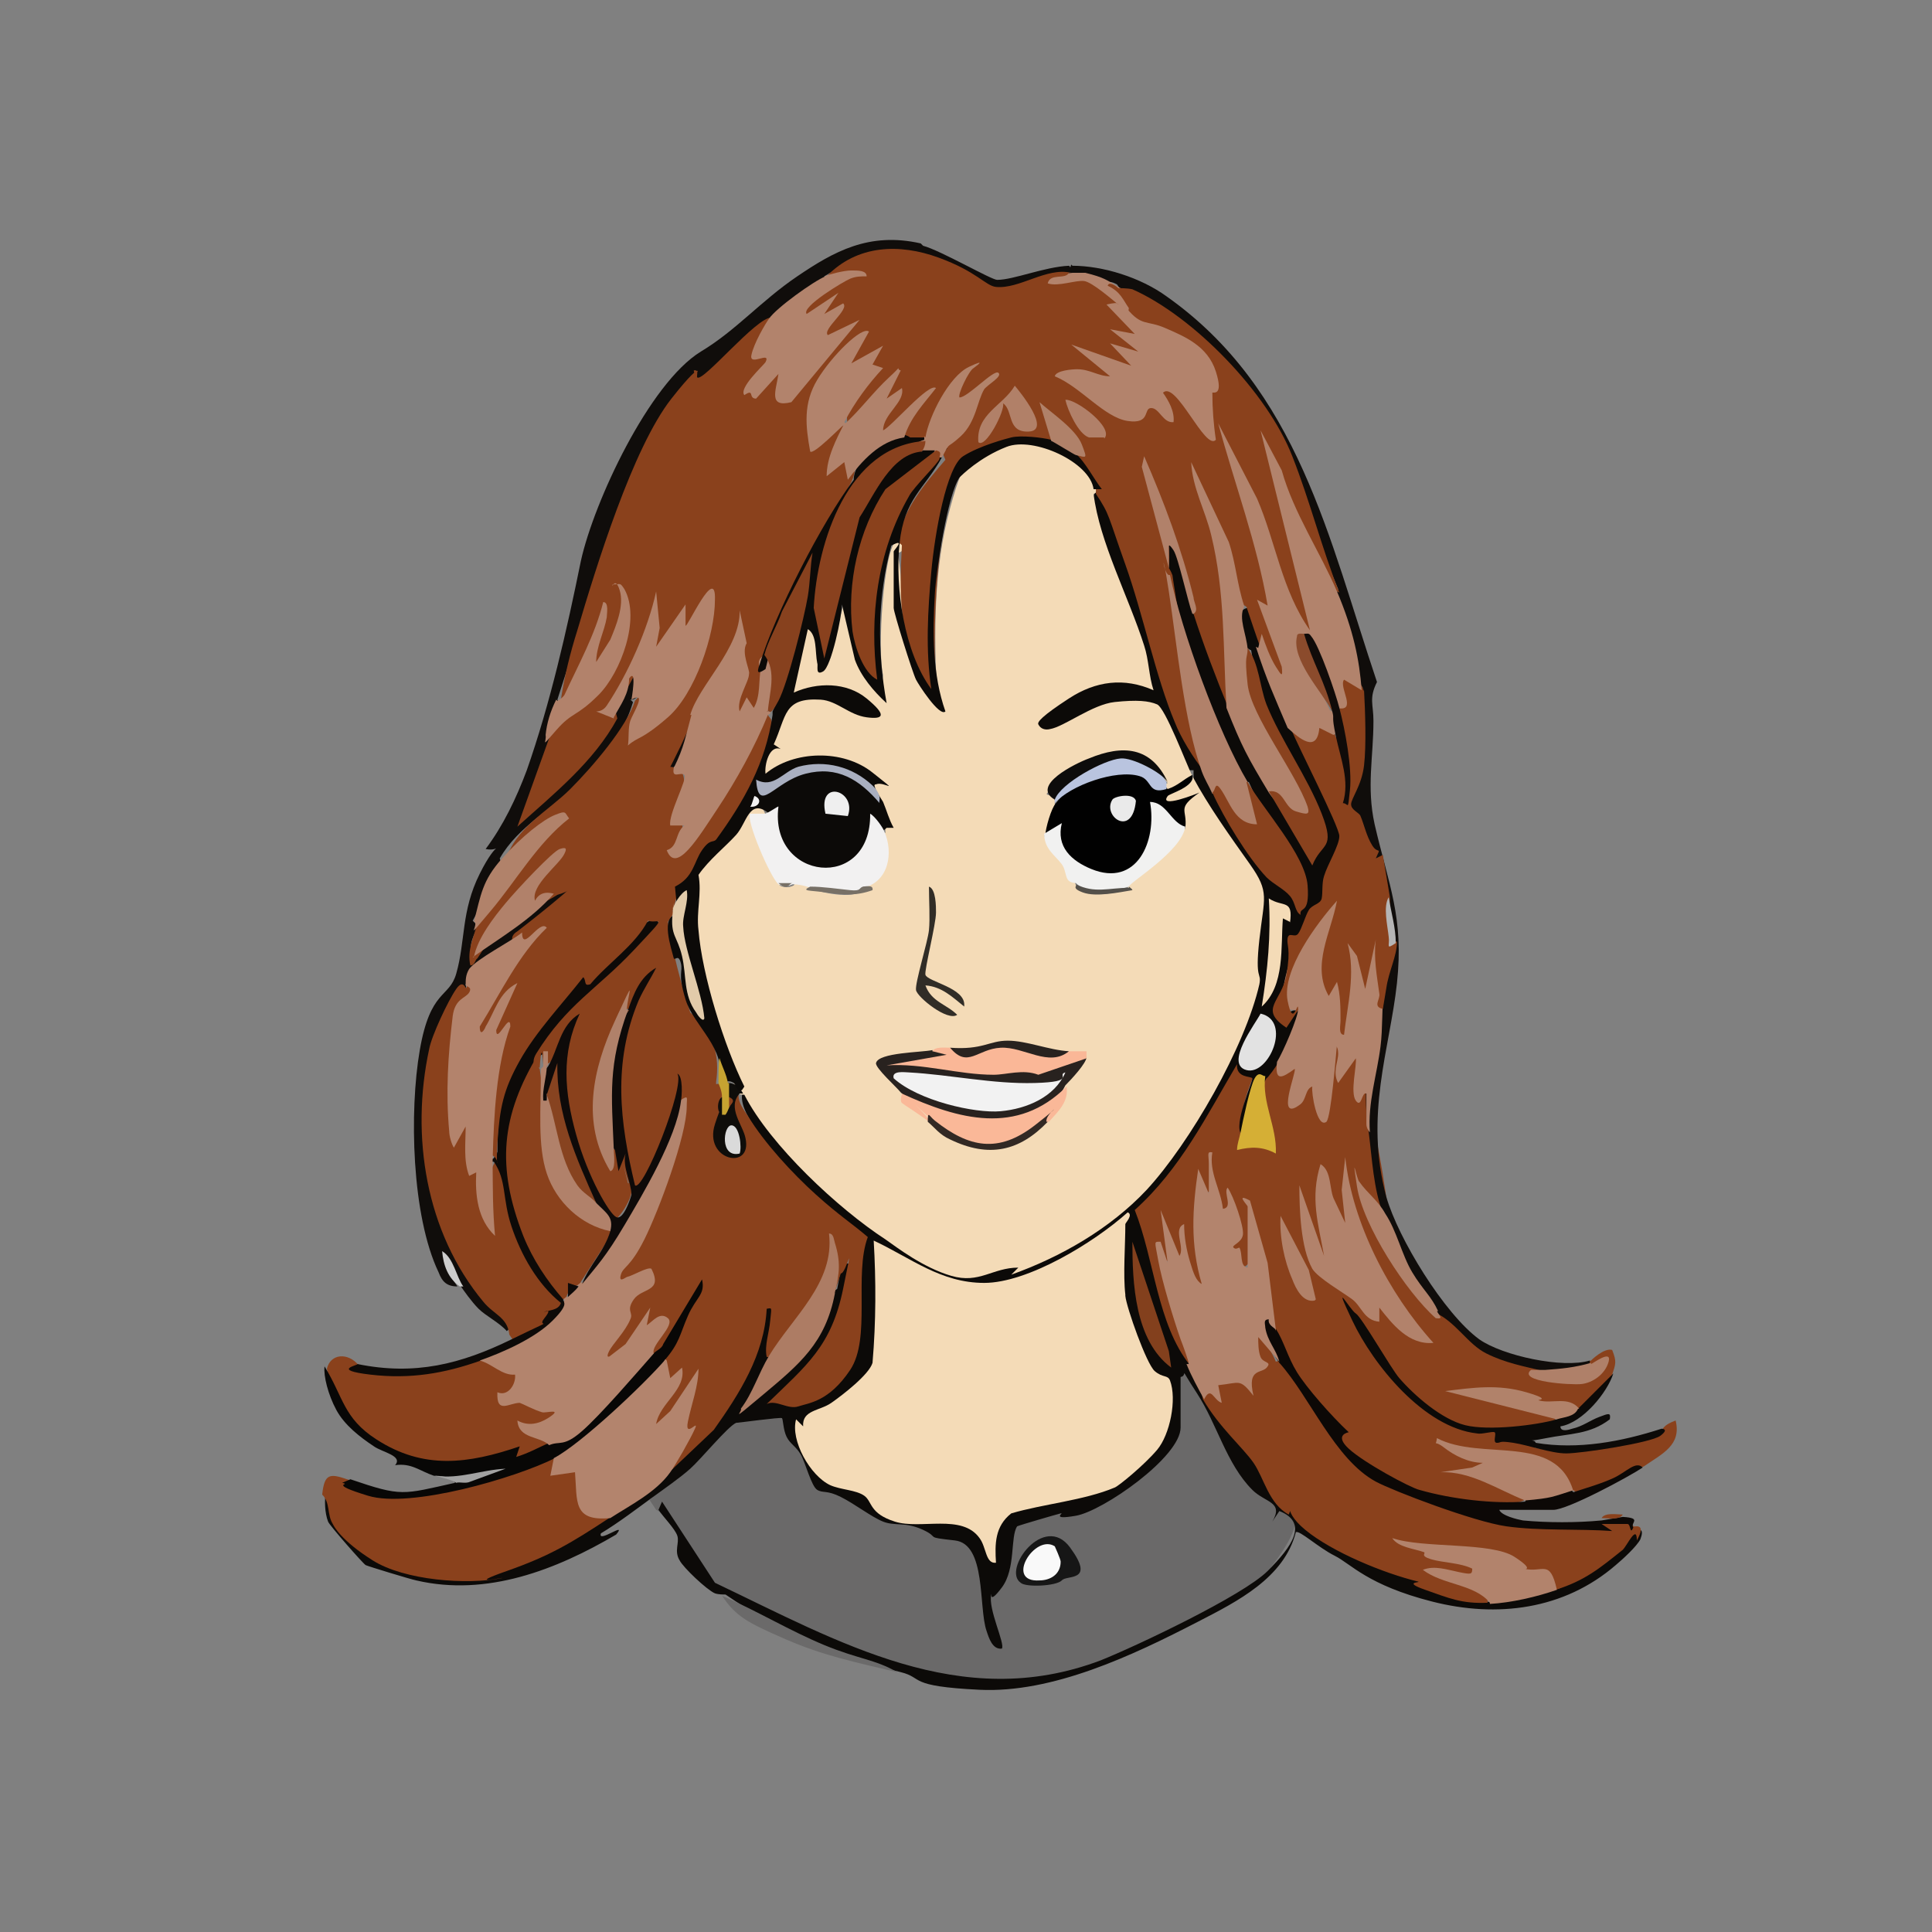 <?xml version="1.0" encoding="UTF-8"?> <svg xmlns="http://www.w3.org/2000/svg" id="_レイヤー_2" viewBox="0 0 164.3 164.3"><rect x="0" y="0" width="164.3" height="164.3" fill="#808080" stroke="none"/><g id="_レイヤー_2-2"><g id="ys-image"><rect width="164.3" height="164.3" fill="none"></rect><path d="M55.2,127.6c2.4-2.2,4.7-4.6,6.9-6.9.5-.3,3.9-.6,4.3-.4,1,2,2.1,4,3.1,6.1,1.9.6,3.7,1.5,5.4,2.7,1.6.2,3.2.6,4.6,1.3,3.1.1,3.9,2.2,4.1,4.9.9.2,1.4-1.5,1.5-2.2-.3-4.3,2.8-4.8,6.3-4.7,3.1-1.3,6.5-3.5,8-6.5l.7-.4c-1-.4-.9-3.9,0-4.3.2-.4.5-.7.8-.4l3.1,5.2c1.1,2.9,3.4,5.3,5.9,6.9.9.8-1.2,3.6-1.9,4.5-2.4,2.9-14,8.2-17.9,9-7.4,1.6-12.6,0-19.4-2.8s-7.4-3.2-10.4-4.8-2-2.6-2.4-3.3c-.2-1.2-1-2.6-2.1-3.1-.2-.3-.4-.6-.6-.9Z" fill="#6a6969"></path><path d="M113.6,88.8c1-.4,1,.7.9,1.5,1.8-1.7,1.6,1,1.5,2.3h.6c-.2,1.3-.2,2.5,0,3.7.2.1.3.2.4.4.4,1.8.8,4.3,1,6s0,.3-.2.5c-.5,0-1-.1-1.4-.7.9,2.4,2.3,4.6,3.7,6.7s2.3,3.3,2.1,2.3l.4-.3c2.6,2.5,4.8,4.5,8.7,4.9l.2.5c-.8.6,2.6.7,3,.6.7-.1,1.8-.8.8-1.2-.3,0-.3-.2,0-.3,0,0,1.1-1.1,1.8-.9.4,1,.3,1.2,0,2.1-.7,1.1-1.6,2.2-2.6,3.1h-.4c-2.5-.1-3.1,0-2.1.1l.3.7c.4,1.2-4.8,1.4-5.1,1.3-.7-.3,0-.7.6.2,1.3-.1,2.2.2,2.7.8,3.1.8,8.5,0,10.8-1.4.2-.5.7-.7,1.2-.9.5,2.1-1.1,2.8-2.7,3.9-1.8.8-3.6,1.6-5.5,2.4l-.4-.3-.7-.2c-1.5-2.2-4-3.1-7.5-2.8.9,0,.9,1,.1,1.5l3.6,1.6.2.7c-3.7,1.4-8.3-.1-11.9-2s-3.9-2.2-4.1-4.1c-2.1-2.5-4-5.1-5.3-8s0-.4.1-.6c-.2-.5-.4-.9-.7-1.1-.4-3.2-.9-6.3-1.5-9.5,0-.3-.1-.3-.1,0,.3.8,1,4.5.4,5s-.2.2-.4.2c-.7,1-1.6-1.9-1.6-2.3.8-.5.9-1.4.3-2.5-1.2.6-1.6-.6-1.5-1.6,0,0-1,.5-1,.5-.5.7.1,5.8.5,6.9-1,1.8-1.8-.1-2.1-1.4-.1-.1-.8-.4-.8-.4-.8,1-1,.3-1,.4.6,1,2.3,6.7,2.6,8.2l-.4.6c-.3,0-.7,0-.9-.2-1-.8-4.4-11.9-4.3-12.7,3.7-3.8,6.4-8.4,9-13,.6.4,1.2.8,1.9,1.1-.7,1.5-1.3,3.3-1.3,5-.2.8,2.2.9,2.3.8l-.9-4.4c0-.6.2-1,.6-1.2-.7-.5.2-1.6.9-1.2.3,0,.5.2.6.4,1.4-.4,1.8.5.9,2.7,1.4-2.5,2-1.4,2.3.8l.6-5.2.6-.3Z" fill="#8a411c"></path><path d="M102.3,65.6c.9,0,1.5,1.2.9,1.8h.5c.1,1.3,6.3,9,6.8,8.7,1.2-.6-2.3-6-3-6.7l-1.3-2.9c-.3,0-.6,0-.8-.2-1.7-1.2-5.8-14.5-5.7-17.4-.8.2-.8,0-.3-.6-.3-1.5-.2-3.4.9-1.1s1,3.6,1.2,5c1.7,2.3,2.7,5,3,8.1l.8.3c.8,2.1,1.9,4.1,3.1,6.1l-.2.8c1.4,1.4,2.6,2.9,3.5,4.8,1.4-.7.4-3.3-.2-4.5-2.7-3.9-4.4-8.1-5.1-12.5-1.1-.4-1.7-3.4-.3-3.6,1.4.7,1.3,2.2,1.2,3.6,1.2,1.6,2.3,4.1,3,6.1l-.3.8c2.1,2.7,3.6,5.7,4.7,9-.7,1.8-1.2,3.7-1.6,5.6l-1.2,1.1c-.4,1.1-1,2-1.8,2.5-.2.4-1.5,6.3-.9,6.2.4-.6.8-.8,1.2-.6l.5.4c0,.6-1.4,4.4-2.3,4.1,0,.1-.8,1.2-.9,1.2-.7,1.2-1.2,2.7-1.4,4.5l-.7.3c-.8-.8,1-4.6.9-4.8s-1.4,0-1.3-1.2c-2.6,4.4-4.8,8.9-8.7,12.4,1.7,4.3,1.9,9.7,4.7,13.2,1,.2,2,2,1.5,3,.2,0,.4,0,.5,0,1.6.9,4.8,5.8,5.6,7.7.5,1,.9,1.3,2.1,1.4.4,1,.6,1.4,1.5,2,2.5,1.8,5.6,2.9,8.5,3.7,1.7,1.1,3.7,1.9,6,2.4.5-.6,1.4-1,2.6-1,1.2-.5,2.2-.6,3.1-.2l.3-.7c2.2-.9,4.4-2.2,5.8-4.2.9-.3,1.1-.1.8.7-.3.6-1.5,1.7-2.1,2.2-4.4,3.8-10.1,4.5-15.6,3.1s-6.9-3.2-8.3-3.9-3-2.2-3.3-2c-1,3.9-5,5.9-8.3,7.6-5.6,2.9-12.4,6.1-18.6,5.8s-4.7-1-6.7-1.5c-5.4-1.3-10.4-3.5-14.9-6.6-.2,0-.6,0-.9-.1-.7-.3-2.7-2.2-3-2.8-.5-.8,0-1.5-.2-2.1s-1.2-1.6-1.6-2.2l.3-.7,4.5,6.9c10.5,5,20.9,11.1,32.8,6.6,3-1.2,12.1-5.5,14.2-7.6s3.5-4.1,1-5.1l-.6.9c1-1.7-.6-1.6-1.7-2.7-2.2-2.2-3-5.6-4.7-8.2s-.7-1.5-1.4-1.4v4.3c0,2.5-6.6,7.1-8.9,7.5s-.9-.3-1.3-.2-3.5,1-3.7,1.1c-.6.9-.1,3.6-1.3,5.2s-.8.3-.9.6c-.3,1.2,1.2,4.2.9,4.6-.8.1-1.1-.9-1.3-1.5-.7-2,0-7.4-2.7-7.7s-1.2-.2-2.7-.9-2.4-.3-3.4-.7-2.4-1.5-3.6-2.1-1.5-.3-2-.6-1-2.3-1.4-3-.9-.9-1.2-1.5-.3-1.5-.4-1.6c-.1-.1-3.7.4-3.9.4-.7.3-3,3.1-3.9,3.9s-2.2,1.7-3.3,2.5-2.8,2.1-4.3,3c-.3.9,2.3-1.1,1.3.1-5.1,3-11,5.3-17,3.9-.5-.1-4.1-1.2-4.3-1.3s-3.1-3.4-3.2-3.7c-.3-.8-.3-1.8-.2-2.6.2-.2.5-.2.7,0,.4,3,3.7,5.5,6.5,6.2,4.7,1.2,7.8.7,11.9-1.7,1.7-1.1,3.4-1.9,5.3-2.5v-.8c1.7-.8,3.1-1.9,4.3-3.1h.8s2.3-3.1,2.3-3.1c3-3,4.8-7.2,5.7-11.3,2.1-1.3.7,3.8.3,4.5.3.8,0,1.7-.6,2.6,2.5-2,4.9-4.2,5.6-7.5l.7-.5.4-2.2c1.1,0,1.1.5,1.1,1.4-.3,3.6-3,7.1-5.6,9.4,2.6.6,6.2-2.7,5.9-5.5,0-2.6,0-5.2.4-7.7-2.9-2.2-6.8-5.5-9.2-9.1-.6-.9-1.4-2.2-1-3.2,0-.2.2-.2.3,0l.8.2c2.9,4.8,7.2,8.4,11.6,11.6s6.2,3.8,10.4,2.1c.2,0,.4,0,.5.3,10.5-3.6,16.7-13.8,19.8-23.9,0-2.6.2-5.1.6-7.6-2-3-3.9-6-5.7-9.1v-.8s-.7,0-.7,0l-1.8-4c-1.1-3.5-6.3-.9-8.4.4-4.3,1.1-2.5-1.8,0-3.2s4.3-1.9,6.9-1.2c-1.1-4.4-2.6-8.7-4.3-13-.5-1.1-.5-2,0-2.7.9.2,1.6,1,1.9,2.3,2,7.3,4.5,14.4,7.3,21.2Z" fill="#0c0a08"></path><path d="M108.8,115.7c.4-.2.5,0,.7.2,1.5,2.1,3,4.1,4.5,6.2.8,2.5,4.6,4.1,7,5,4.7,1.7,9.9,2.9,14.9,2.5,1-.4,2.7-.7,3,.2,0,.1,1.2-.4.3,1.2,0-1.4-.8.4-1.2.8-2,1.6-3.2,2.6-5.7,3.4l-.7-.2c0-.9-.8-1.3-2.4-1.1-1-2.6-13.1-2.7-4-1.1.7.9,0,1.6-1.1,1.5,1.7.4,2.5,1.1,2.4,2-2.2.1-3.3-.4-5.3-1.1s-.3-.6-.6-.7c-2.9-.7-7.3-2.5-9.6-4.4s-.8-2.7-1.4-1.3c-1.7-.9-2.1-3.1-3-4.4s-2.9-3-4.3-5.4c-.2-.8-.2-1.1.7-1,.3-1,1.7-1,2.6-.8.3-.4.7-.8,1.1-1.1-1.5-3.5.6-3.2,1.8-.3Z" fill="#8a411c"></path><path d="M47.1,124c.4.6,1.1.8,2.1.8l.3.7c-.3,2.2.4,3.2,1.9,3l.4.6c-3.2,2.1-5,3.2-8.7,4.5s-.2.5-.4.6c-3,.6-8.3.2-11-1.5s-3.3-2.9-3.4-3.1c-.5-.8-.2-1.8-.9-2.5.2-1.9.7-1.8,2.4-1.2.3.3.2.4-.5.3,5.4,2.4,11.9,0,17.1-2.5l.6.4Z" fill="#8a411c"></path><path d="M78.5,20.9c1.5.4,5.8,2.9,6.3,2.9,1.4,0,4-1.1,6.1-1.2.2.1.2.5,0,.6l-1.4.2c-1.5,1-4.1,2.1-6,1.2-4.2-2.9-8.8-4-13.4-1.1v.7c-1.5.8-2.9,1.8-4.1,3h-.7c-1.6,1.6-3.2,3.2-4.9,4.8-3.2,1.5-4.7,4.5-6.1,7.7-2.5,6.5-4.8,13.2-6.9,19.8.6.9-.2,2.3-.9,3l.5.5-1.9,5.1c2.3-1.9,4.5-4.1,6.1-6.6l.9-.4-.3-.6c0-.2,1.6-3.3,1.8-3.4,1-.2,1.2,2.5,0,2.4.1.1.3.2.2.3-1.1,3.8-5,7.6-8.2,9.8-1.2,1-2.3,2-3.1,3.4l.2.7c-.9,1.6-1.7,3.1-2.5,4.6l.5.5c-.7,1.1-.8,1.9-.5,2.5,1.9-2.2,4.2-4,6.9-5.4l.2-.7c5-2.9,8-8.6,10.5-13.8l1-.7c.8.9-.2,4.4-1.5,4.5,0,.2,0,.5,0,.7,0,2.9-9.6,12.5-12.9,13.3v.8c0,0-3.6,2.3-3.6,2.3-.4.5-.8,1-1.2,1.4.1.4,0,.6-.7.7-4.6,8.2-3.1,20.7,4,27.1.6.6.9,1.1.2,1.7-.6-.7-1.8-1.3-2.4-1.9s-1.3-1.6-1.5-1.9c-1.2-1.5-1.3-1.5-.3,0-.9,0-1.3-.4-1.6-1.2-2.3-4.8-2.5-13.7-1.6-18.9s2.5-4.4,3.1-6.5c.8-2.8.4-5.3,2-8.5s1.9-1.8.5-2.1c1.5-2,2.6-4.3,3.5-6.7,2-5.7,3.4-11.9,4.6-17.8,1.1-5,5.8-15.1,10.2-17.8,3-1.8,5.1-4.3,8.2-6.4s6.1-3.8,10.5-2.8" fill="#100d0b"></path><path d="M30.4,116c2.7,1.5,7,.5,10-.4h.5c1.9,0,4.9,1.1,2.8,3.2.4,0,3.6.7,3.7.8.9,1.1-.6,1.8-1.7,2.1,1,.2,1.3.6,1.1,1.2-.3,1.2-2.4,2.1-3.3,1.2-6.6,2.5-14.3-.6-15.7-7.7.3-1.3,1.8-1.4,2.7-.3Z" fill="#8a411c"></path><path d="M39.7,83.8c1.6-.6.7,1.3-.4,1.9-.5,1.1-.9,10.1-.4,10.2.4-.5.9-.6,1.3-.1l.2,3.2c.7.5,1,1.4.9,2.5l.2,1.2c-.2-1.5,0-2.8.6-3.9h.5c.6,4.6,2.4,8.6,5.3,12,.1.4-3.4,3.8-4.3,3.2,0-.2-.3-.4-.3-.6-.2-1.4-1.3-1.6-2.2-2.7-4.9-5.9-6.2-14.1-4.6-21.5.2-1.1,1.6-4.1,2.3-5.1s.8.3.9-.2Z" fill="#8a411c"></path><path d="M91.2,22.6c2.6,0,5.8,1,8,2.6,11.2,7.9,13.8,20.6,17.9,32.8-.7,1.4-.3,1.9-.3,3.3,0,3.1-.6,5.6.1,8.8,1.2,5.2,2.5,7.9,1.9,13.5s-2.8,11.2-.9,18.2c1,3.5,4.9,9.9,7.9,12.1,2,1.4,7.1,2.5,9.4,1.8v.3c-.3,1.2-3.1,1.5-3.9.6-1.7-.4-3.3-.7-4.9-1.5s-2.6-2.7-4.4-3.5c-1.1-.8-2.5-2.6-3.1-3.9s-1.6-3.3-1.3-4.5c-.8-2.2-.9-4.5-1.2-6.9-.4-2.5-.3-4.8.3-7.4l.2-2.9c.5-.3.8-1,.7-2-.7-.9,0-3.4.9-3.9-.6-1-.6-2.6-.6-3.9-1.1-2.2-2.1-4.4-2.9-6.7-.7-.4-1.3-1.2-.4-1.5.8-2.9,1-5.9.7-9l.6-.5-.7-.9c-.3-2.3-.9-4.6-1.7-6.7l.3-.8-2.5-6c-2.5-8.5-7.9-16.1-16.1-19.6l-.2-.3c-.5-.3-.9-.3-1.1,0-1-.7-1.9-.9-3.1-.8l.3-.9Z" fill="#100d0b"></path><path d="M56.7,115.7l-.2,1.1c-1.1,1.2-8.2,8.1-9,7.5s-.2-.2-.3-.3c-3.4,1.7-12.3,4.3-15.9,3.2s-1.3-.9-2.2-1.1l.7-.3c4.4,1.5,4.4,1.3,8.9.3-.2-.4-.8-.6-1.8-.6-1.2-.4-1.9-1.1-3.3-.9.7-.8-1.1-1.1-1.8-1.6-1.2-.8-2.5-1.8-3.2-3.1s-1.1-2.9-1-3.7c1.6,2.6,1.6,4.4,4.4,6.2,4,2.6,7.8,2.1,12.2.6l-.3.9c1-.3,1.9-.8,2.8-1.2,0-.6.7-1.1,1.9-1.3,2.3-2,4.4-4.2,6.3-6.6h.7c1.1-2,2.2-4.1,3.4-6.1.5-.7,1-.4,1.4.4s-2.8,6.2-3.2,6.5h-.7Z" fill="#080706"></path><path d="M108.5,113c.7,1.1,1,2.4,1.8,3.7s2.9,3.7,4.4,5.1c0,0-1.3.2,0,1.4s5.2,3.3,6,3.5c2.8.8,6.3,1.2,9,1,.2-.6.9-.9,1.9-.8,1.1-.5,1.8-.5,2.2,0,1.2-.4,2.3-.7,3.4-1.2s1.9-1.5,2.5-.9c-1.2.8-6.4,3.6-7.6,3.6h-4.6c.2.5,1.5.8,2,.9,2.1.2,4.6.2,6.7,0l1.8-.3c1.7.1.6.5.9.9-.3.7-.2-.3-.5-.3-.7,0-1.5,0-2.2,0l.9.6c-2.8-.2-6.2,0-9-.4s-9.6-3-11.1-3.8c-3.5-1.9-5.6-7.2-8.2-10.1l-1.4-2.1c-1.3-1.4.4-3,1.1-.6Z" fill="#0c0806"></path><path d="M45.9,89.7l-.5,2.2c-3.2,5.9-1.4,12.7,2.5,17.8v.9c1,1-.8,2.5-1.7,3.2-1.4,1-3.6,2.3-5.3,1.9-3.1,1.1-6,1.6-9.4,1.2s-1-.8-1.1-.9c4.9,1,8.8,0,13.1-2.1s2-.8,2.8-1.8-.1-.5,0-.5c.2-.2,1.2-.1,1.4-.8-2-1.6-3.4-4.1-4.2-6.5s-.4-3.9-1.5-5.5c-.3,0-.3-.2,0-.3.2-.6.3-.7.3-.3,0-3,.2-5.8,1.9-8.4s4.1-6,5-6.6.6-.3,1.2-.1l3.1-3c.9-1.5,3-3.2,2.5-.4s-6.1,6.3-7.4,6.8l-1,1.2c-.4,1-1,1.7-1.7,2.1Z" fill="#0d0a08"></path><path d="M132.4,120.7c0-.8,1.1-1,1.8-.9l3-3c-.5,1.6-2.6,4.2-4.5,4.5,0,.5.7.3,1,.2.9-.2,1.5-.7,2.3-1s1-.4.9.2c-1.7,1.3-3.4,1.2-5.4,1.6s-1,0-.9.4c3.6.6,7.3-.1,10.7-1.2,0,0,.7,0-.1.6s-6.7,1.5-8,1.5-3.2-.7-4.5-.9-1,0-1.4,0,0-.8-.2-.9-1.1.2-1.5.1c-4.5-.5-8.8-5.8-10.6-9.6s-.2-.9.3-.6,3,4.7,3.7,5.5c1.3,1.5,3.6,3.5,5.6,4s6.1,0,7.8-.5Z" fill="#0c0a08"></path><path d="M76.3,142.2c-3.4-.8-6.3-1.4-9.5-2.8s-4.2-1.9-5.4-3.7c3,1.3,5.8,3,8.7,4.2s4.3,1.2,6.2,2.3Z" fill="#6b6a6a"></path><path d="M91.3,23.2c.5,0,.8,0,1,0,1.6.4,1.8.6,2.8,1.2,1,.5,1.3,1.1.9,1.8.4,1.2-1,.7-.9-.3-1-.1-2-.6-3-1.4,0,0-1.7.3-2,.3s-1.1,0-1.3-.5c-.3-.7,1.3-1,2.4-1.1Z" fill="#b3836c"></path><path d="M37,125.5c2.1.3,3.9-.5,6-.6l-3,1.1c-.4.2-.9,0-1.2.1-.5-.3-1.1-.4-1.8-.6Z" fill="#a2a2a2"></path><path d="M39.4,109.4h-.3c-1-.7-1.4-1.8-1.5-3,1,.6,1.2,2.2,1.8,3Z" fill="#ccc"></path><path d="M138,128.8c-.3.5-1.2.3-1.8.3.3-.5,1.3-.3,1.8-.3Z" fill="#8a411c"></path><path d="M90.3,134.4c-.5.5-3.1.6-3.5.2-1.6-1.1,2-6,4.2-3s-.3,2.3-.7,2.8Z" fill="#161616"></path><path d="M101.1,116c0-.2-.5-1.6-.7-2.1-.6-1.7-1.6-5-1.9-6.7s-.4-1.6.2-1.6l.6,1.8-.6-4.5,1.6,3.9c.5-.7-.6-2.3.4-2.7,0,1.1.2,2.2.5,3.2s.5,1.6,1,1.9c-1-3.4-.8-6.4-.3-9.8l.9,2.1c0-.8,0-1.7,0-2.5s-.2-1.1.3-1c-.3,1.7.7,3.1.9,4.8.9-.1,0-1.4.4-1.8.5.7,1.4,3.3,1.3,4s-1,.9-.8,1.1.4,0,.5,0c.3.5,0,1.6.7,1.7v-5.2c0-.1-1.1-1.2.2-.5l1.5,5.3.7,5.7c-.1-.2-.7-.4-.6-.9-.5,0-.3.4-.3.7.2,1.2.9,1.8,1.2,2.9l-1.8-2.1c0,.5,0,1.2.2,1.7s.9.4.6.8c-.4.7-1.8,0-1.2,2.5-1.2-1.5-1.1-1.1-3-.9l.3,1.5c-.7-.2-.9-1.5-1.5-.3-.5-.9-1.1-2-1.5-3Z" fill="#b3846d"></path><path d="M121.9,114.2c-2.1.2-3.5-1.6-4.6-3v1.2c-1.3-.1-1.5-1.3-2.3-1.9s-2.9-1.8-3.4-2.6c-1-1.8-1.1-5.1-1.1-7.1l2.1,6c-.5-2.8-1.2-4.9-.3-7.8,1,.6.7,2.2,1.2,3.1l.9,1.9-.3-2.8.3-2.8c.6,5.6,3.7,11.6,7.5,15.8Z" fill="#b2826b"></path><path d="M110.3,85.9c-.6,0-1.1-.1-1.4-.5.4-2.7.9-4.8,2.6-7.1,3.2-4.3,2.7-.4,1.6,2.4-.2.9-.3,1.8,0,2.7,1.8-.8,1.5,2.4.9,3.4-.4.6-.3,1.1.2,1.6l-.5.4c-.1,1-.5,6.2-.9,6.6-.8.6-1.3-2.5-1.2-3-.6.2-.5,1.1-1,1.5-2.2,1.7-.3-2.8-.5-3-1.1.8-1.7,1.1-1.5-.6.5-.8,1.8-3.8,1.8-4.5Z" fill="#b2836c"></path><path d="M113.9,86.7c.6-1.6.4-4.2,0-6.2.7-1.2,1.6-.2,2,.8,1.1-3.3,1.5-.7,1.6,1.4s-.4,3.8-.1,1.5h.3c-.2,1.3-.1,3.3-.3,4.8-.3,2.4-1.1,4.8-.9,7.3,0,0-.3-.3-.3-.7,0-.8,0-1.7,0-2.6-.4-.2-.4,1.3-.9.6s.1-3,0-3.6l-1.5,2.1c-.5-.9,0-1.8,0-2.5s-.3-.7-.3-.7c0-.8-.6-1.8.3-2.1Z" fill="#b2836c"></path><path d="M133.9,126.7c-1.9.6-1.9.7-4.2.9-2.3-.9-4.6-2.5-7.2-2.4l2.7-.4.9-.4c-1.2,0-2.4-.6-3.3-1.3s-.7,0-.6-.8c3.8,2,10.1-.5,11.6,4.5Z" fill="#b2836c"></path><path d="M122.2,111.5c.2.4.6.7-.1.6-2.5-2.2-6.2-7.9-6.7-11.2s0-.5.2-.4c.7,1,1.6,1.6,2.2,2.7,1,1.5,1.4,3.5,2.3,5s1.6,2,2.2,3.3Z" fill="#b0816a"></path><path d="M134.2,119.8c-.3.7-1.2.7-1.8.9l-9.5-2.4c2.4-.3,4.5-.6,6.9.1s.7.6,1.1.7c1.1.3,2.5-.4,3.4.7Z" fill="#b1826a"></path><path d="M107.6,91.5c-.3,2.3,1,4.3.9,6.6-1.1-.6-2.1-.6-3.3-.3,0-.5.2-1,.3-1.5.2-1,.8-3.9,1.2-4.6s.7-.1.9-.2Z" fill="#d5af35"></path><path d="M111.8,110.6c-1,.2-1.6-1-1.9-1.8-.7-1.6-1.1-3.6-1-5.4l2.4,4.6.6,2.5Z" fill="#b18169"></path><path d="M135.3,116c.1,0,1.8-1.3,1.5-.2s-1.4,1.8-2.3,1.9-5.5-.2-4.3-1.2c.4,0,.8,0,1.2,0,1.4-.1,2.5-.2,3.9-.6Z" fill="#af8069"></path><path d="M93,41.7c.3,0,.3.2,0,.3.5,4.1,3,8.8,4.3,12.9.4,1.2.4,2.6.8,3.8-2.5-1.1-4.9-.8-7.2.7s-2.7,2-2.6,2.2c.2.4.6.5,1,.4,1.2-.2,3.6-2.1,5.5-2.3s2.9-.1,3.6.2,2.5,5.1,3,6.1c-.4.6-1.5,1.5-2.1,1.2-.8-.2-.8-.4,0-.6-2.3-3.6-5.6-2.5-8.6-.4s-1.1.9-1,1.9v.3c.4.8.1,1.7-.9,2.7,1.2.9,2.2,2.6,2.7,4.2,1.1,1.1,3.3.7,4.5.3l-.2-.4c1.6-1.3,3-2.8,4.3-4.4l.7-.3c-.5-.4-.7-1-.7-1.6-.9,0-1.9-.6-1.1-1.3.9-.3,1.9-.7,2.4-1.6,1.4,2.6,3.2,5.1,4.9,7.5s1.2,2.8.8,6.4.2,2.7,0,3.8c-1.2,5.3-5.9,13.5-9.6,17.5-3.1,3.3-7.3,5.7-11.5,7.2l.6-.6c-2.2,0-3.3,1.4-5.7.7s-4.6-2.4-5.6-3.1c-4-2.6-9.8-8-12-12.3-.6,0-.7-.2-.3-.6h-.4c-2-3.8-3.3-8.6-3.9-12.9,0-.6,0-4.9.1-5.1.9-1.3,1.9-2.6,3.1-3.6.6-1.3,2.4-4,3.2-1.6-.6.8-.5,1.9.4,3.3.7,1,1,1.9.8,2.7.4.2.8.2,1.2,0,.5-.9,1.5-.7,1.5.3,1.2.4,3.8.9,4.5,0v-.7c1.6-.6,1.8-2.3,1.3-3.6l.5-.5c0-.7-.2-1.2-.7-1.7l.4-.7c-.3-.5-.5-1-.6-1.5-1.8-2.9-6.4-2.6-9-.7-.3,0-.6,0-.7-.1s1.7-6.4,2.8-6.6c-.2-.5.9-5.7,1.1-5.9.8-.8,1.3,2,1.3,2.6l.7-.2,1.1-4.5c.6.4.9,1.3,1,2.7-.2,1.1,2.2,5.5,2.4,3.2-.5-1.8,0-10.9,1.2-11.5s.7,1.2,0,1.1c.3,1.1.4,3.2.4,4.6s-.2.1-.4.2h.4c0,.9,2.2,7.9,3,7.3-.3-5.2-.3-10.8,1.1-15.9s1.7-4.1,5-5.3,7.2,1,7.5,3.9Z" fill="#f4dbb7"></path><path d="M90.9,23.2c-.3.6-1.6,0-1.8.9.9.3,2.4-.3,3.1-.2s2.4,1.6,2.9,2c0,.9.8,1.3.9.3-.5-.7-.7-1.4-1.8-1.9.1-.4.7,0,.9.2,0,0,.8,0,1.2.1,5.2,2.3,11.5,8.8,13.6,14.2,1.5,3.8,2.5,7.8,4,11.6l-.9-.5-3.7-7.5,2.7,10.8c-1,1.9-2.5-1.6-2.9-2.9-.8-2.9-1.9-5.7-3-8.4l1.4,4.7c.8,1.9,1,3.7.6,5.4l1.7,4.7c-.9,2.4-1.9-.3-2.3-1.6h-.3c-.4-1.1-.8-2.3-1.2-3.5l-.8-.5c-.3-1.9-.7-3.6-1.4-5.3.8,4.4,1.2,8.8,1.2,13.3l-.5,1.2c-1.1-2.7-2.1-5.3-3-8.1.4-1.1-2.4-7.9-2.4-7.5.3,1.2.4,2.4.3,3.6,0,0,.2.3.3.6.8,5.3,1.8,10.5,3,15.8l-.3.9c-.9-1.1-2-2.9-2.5-4.2-1.6-3.8-2.7-9.2-4.2-13.4s-1.3-4.2-2.5-6c0,0,0-.2,0-.3,0-1-.6-1.8-1.6-2.6v-.4c1,0-1.6-2.8-1.8-2.7.3.7.3,1.2-.2,1.5l-.2.4c-2.3-.8-5.1.1-6.9,1.5-3.1,2.3-3.3,16.2-2.8,19.5,0,.7-1.1-1-1.3-1.3-2-3.2-1.9-7.6-1.7-11.2,0-.1-.2-.2-.4-.3.5-2.8,2.3-4.9,4.1-7l-.3-.7c1.4-1.2,2.4-2.6,2.9-4.2-.9.6-1.7.4-1.7-.8-.8,1.1-1.4,2.4-1.7,3.7l-.6.2c-.5.2-1.4.4-1.8,0-.5-.4-.5-.7-.2-1.2-1.8,2-2.8.3-1.2-1.5-.3-.3-.4-.7-.5-1l-2.3,2.5h-.9c-.2-.8,0-1.7.9-2.5,1.2-1.1,2-3.3.2-2.1-.6-.2-1.1-.7-.7-1.2-2.1,1.9-3.8,4.4-2.8,7.3.9-1.1,1.7-1.5,2.4-1.4l.3.7-1,2.4c1.5-.4,1.5.6,1,1.7-2.7,4.7-5.1,9.6-7.4,14.7-.3.6-.3,1.1,0,1.4.8,0,.2,3.3,0,3.4-2.6,1-3.1,0-1.5-3.1-.4-.9-.5-1.8-.2-2.6-1.2,2-2.4,4-3.5,6h-.7c-1.6,3.6-3.3,7.1-5.7,10.1s-3.7,4.5-6,5.2c-1.9,1.2-2.6,1-2-.7-1.8,1.9-3.4,3.9-4.8,6.1-.2.1-.2.6-.6.6-.3-1.3.3-2.4.6-3.6,2-2.8,4-5.4,6.3-8l-3.2,2.7h-.7c.8-2.8,3.6-4.2,5.5-6.1s4.8-5.3,5.5-7.5c1.4-1.7,1.4.9.5,1.9-.5,1.3,1.7-.3,2.2-.8,1.8-1.7,2.7-3.8,3.3-6.1s1.1-4.8-.8-1.1c-.3.4-.7.3-1.1-.1-1.1,2-2.9,3-2.3,0-1,2.4-2.1,4.7-3.5,6.9l.2.8c-2,3.7-5.4,6.4-8.5,9.2l2.8-7.8c.9-1.4,2-2.5,3.5-3.3,2-1.3,4.9-9.6,1.4-3-.5.5-.9.4-1.3-.2l-1.8,3.5c-.2.3-.5.2-.9,0,.3-2,.8-4,1.4-5.9,1.6-5.4,4.7-15.5,8-19.7s2-1.3,1.9-2.4c.5-.1.2.5.3.6.5.4,5-5.1,6.3-5.1.3.7,0,1.6-.7,2.7,2.5.2-.9,3.9-1.3,3.5s.6-.4.9-.2c1.5-2,2.9-2.2,2.2.7.4.3,4-4.2,4.4-4.8-1.2,0-1.3-1-.5-1.7-.4-.6-.8-.6-1.3,0-2.6-.1.4-2.8,1.6-3.2l-.6-.5c2.6-2.7,6.2-2.8,9.5-1.6s4,2.4,4.9,2.5c2,.2,4.3-1.7,6.4-1.2Z" fill="#8a411c"></path><path d="M65.3,60.8c.1.2.3.3.3.5.6,1.4-3.5,10.3-5.7,11.3-.6,1.2-1.4,2.3-2.2,3.1l-.5,1.8c.3,0,.3.2,0,.3l-.4.6c.4,2.6,1.1,5.2,1.9,7.7,2.1,1.8,2.5,3.8,2.2,5.9v.2c.7-.2.9.8.4,1.2-.2.5-.3,1,0,1.5,0-.3.2-.3.3,0v.7c-1.5,3,2.9,3.6.3-.7,0-.3.4-2.3.9-1.8,0,.7.4,1.2.8,1.8,1.4,2.3,3.8,4.9,5.8,6.7s3,2.4,4.4,3.6c-1.2,3.2.3,8.6-1.5,11.3s-3.5,2.8-4.4,3.1-1.9-.6-2.7-.2c3.4-3.3,5.5-4.9,6.5-9.8s.3-1.3-.2-1.3l-.6,1.8c-.5-.3-.6-.9-.4-1.7-1.2,2.5-2.7,4.8-4.5,7h-.8c-.2-1,.2-2,.3-3.1s.2-1.1-.3-1c-.2,3.9-2.3,7.2-4.5,10.3l-3.9,3.7c-.2-.1-.3-.3-.3-.6l1.6-3c-.4-.7-.4-1.5,0-2.4-2.7,4-4.1,1.6-1-1.7-1.3-.2-1-1-.6-1.9,1.3-1.5,1.3-2.2,2-3.8s1.5-1.8,1.2-3.1l-3.3,5.5c-.1.4-.7.6-.8.8-.7-.2-.8-.9-.1-2h-.7c-2.4,4.2-5.4,3.3-1.9-1.1,0-1.7.6-2.3,2.1-3v-.4c-4.8,1.8-2.5-1.3-.9-3.5,1.2-2.2,3.8-8.8,3.8-11.1s-.1-.2-.3-.4c-.4-.6,0-3.2,0-1.4s-2.5,9.1-3.6,9-.2-.1-.4-.2c-1.7-5-2-10.4,0-15.6,0,.3-.1.5-.5.4-.3-.6-1.1,1.9-1.2,2.5-1,3.3-1.7,6.1-.5,9.5s.3,0,.5-.1c.8,0,1.2.5,1.1,1.3l.4,1.6c1.1.4-.9,3.5-1.5,3.3s-3.2-6.2-3.5-7.3c-.6-2.3-1-4.5-1.2-6.8-.2.4-.6.8-1,.7-.1-1.4-.2-1.3-.3.3h-.3c-.3-.3-.3-.7,0-1.2,2.6-4.2,5.2-5.5,8.3-8.8s2.1-2.2,1.2-2.5c-1.1,2.1-3.4,3.6-4.9,5.4-.6.2-.3-.3-.6-.6-1.8,2.3-4,4.6-5.4,7.1s-1.7,4-1.9,7,.4,1.2-.6,1l-.6-.8c0-3,.3-6,1-9l-.7-.9c-.6.8-1.7.4-1.5-.6,1.2-2.2,2.5-4.4,3.9-6.5-.4-.5-.3-.9.2-1.2,5.3-4.1,9.7-7.9,12.8-14,1.7,0,1.8,1.4.4,4.2.9.2,1.1.9.5,2.2,2.6-3,4.5-6.6,6.3-10.2l.9-.7Z" fill="#8a411c"></path><path d="M95.7,110.2c.1,1,1.8,5.8,2.5,6.4s1.1.3,1.3.8c.6,1.6,0,4.6-1.1,5.9s-3.3,3.1-3.6,3.2c-2.6,1.1-6.1,1.4-8.8,2.2-1.4,1.1-1.4,2.6-1.3,4.2-.9.1-.8-1.3-1.4-2.1-1.5-2.1-5-.7-7.2-1.4s-1.9-1.7-2.6-2.2-2-.5-2.9-.9c-1.7-.8-3.4-3.8-2.9-5.6l.6.6c-.1-1.4,1.4-1.3,2.4-2s3.2-2.4,3.5-3.4c.3-3.5.3-7,.1-10.4,3.2,1.5,5.7,3.6,9.4,3.6s9.3-3.4,12.2-6c.5.2-.2.9-.2,1,0,1.8-.2,4.3,0,6Z" fill="#f4dbb7"></path><path d="M116,58.7c.1,1.8.2,4.7,0,6.4s-1.1,2.8-1.1,3.3.7.7.8,1c.3.7.5,1.7,1,2.5s.8,0,.3,1.1l.6-.3c.2,1.2.4,2.4.6,3.6v.9s.2,2.7.2,2.7l.4.2c0,1.2-.7,2.5-.9,3.9l-.3,1.8c-.9-.2-.2-.8-.3-1.3-.2-1.5-.5-3-.3-4.6l-.9,4.2-.7-2.8-.8-1.1c.7,2.6,0,5.2-.3,7.8-.5,0-.3-.8-.3-1.2,0-1.1,0-2.2-.3-3.3l-.7,1.2c-1.5-2.6.2-5.4.7-8.1-1.7,1.9-4.7,5.9-4.2,8.5s.9-.4.9.8l-1,1.5c-2.4-1.6-.4-2.2,0-4.5s0-2.5.1-3.1.6,0,.9-.4.6-1.5.9-2,1-.5,1.1-1,0-1.3.2-1.9c.3-1,1.3-2.6,1.3-3.4s-3.6-7.8-4.1-9.1c.6-.2,1.2,0,1.9.7.4-1.5,1.5-1.5,1.9,0h.4c-.3-.9-.4-1.7-.1-2.4l.4-.6c-1.1-2.3.9-3.2,1.7-.9Z" fill="#8a411c"></path><path d="M107,55.1l.3-1.2c.3.9.7,2,1.2,2.8s.6.9.5,0l-2.1-5.7.9.5c-.9-5.3-2.8-10.3-4.2-15.5l3.3,6.4c1.6,3.7,2.1,7.8,4.5,11.2l-4.2-17,1.8,3.4c1,3.6,3.3,7,4.7,10.3s1.9,5.8,2.1,8.4l-1.5-.9c-.5.6,1.2,2.8-.6,2.4h-.3c-.6-2.3-1.5-4.4-2.6-6.3-.3.4-.3.9,0,1.7l2.3,4.8c.6.2.9,1.8.3,2.1l-1.2-.6c-.2,2.2-1.7.9-2.7,0-1.1-2.6-1.8-4.1-2.7-6.9Z" fill="#b2836c"></path><path d="M56.7,115.7l.3,1.5,1-.9c.4,1.9-1.9,3-2.2,4.8l1.2-1.1,2.4-3.6c0,1.5-.6,3-.9,4.5s1-.3.6.6-1.6,3-2.1,3.7c-1.2,1.7-3.4,2.8-5.1,3.9-3.2.3-2.8-1.4-3-3.9l-2.1.3.3-1.5c2.3-1.2,7.7-6.3,9.5-8.4Z" fill="#b3846d"></path><path d="M105.8,51.6c-.5,1,.2,2.3.3,3.6.6,4.2,2.2,8.1,4.7,11.7,2.2,4.7-1.2,3-2.9.5-1.8-3-2.3-3.9-3.6-7.2-.3-5-.1-9.8-1.3-14.7-.5-2.1-1.6-4-1.7-6.2l3.2,6.8c.6,1.8.7,3.6,1.3,5.4Z" fill="#b2836c"></path><path d="M106.1,66.5c3,4.9-.4,5.7-2.5,1h-.5c-.3-.7-.6-1.1-.9-1.9-1.5-4.2-2.1-10.7-2.8-15.3s-.5-1.2.1-1.4c1,4.8,4.1,13.4,6.6,17.6Z" fill="#b1816a"></path><path d="M126.7,136.3c-1.3-1.6-4-1.5-5.7-2.8,1-.4,2.1,0,3.1.2s1.1.2,1.1-.3c-1-.5-2.5-.5-3.5-.8s-.4-.5-.6-.6c-.8-.3-2.2-.4-2.7-1.2,2.6.9,8.4.3,10.4,1.6s.5,1,.8,1c1.6.4,2.2-.9,2.8,1.8-1.7.6-3.9,1.1-5.7,1.2Z" fill="#b2836c"></path><path d="M106.1,66.5c1.3,2.3,4.9,6.2,5.1,8.8s-.7,1.7-.6,2.5c-.5-.3-.4-1-.9-1.6s-1.4-1-2-1.6c-1.6-1.7-3.6-5-4.6-7.2.3-.2.2-1,.7-.3.8,1.1,1.2,3,3.1,3l-.9-3.6Z" fill="#89411d"></path><path d="M71,110c-.8,4.2-3,6-6.1,8.6s-1.7,1.4-1.9,1.2c1-1.3,1.5-3,2.4-4.5,2-3.3,5.6-6.2,5.1-10.4.4,0,.4.5.5.8.5,1.6.4,2.6,0,4.2Z" fill="#ad7c64"></path><path d="M106.1,55.1c1,1.4,1,3.2,1.6,4.8,1.2,3,3.5,6.2,4.7,9.3s0,2.4-.8,4.4l-3.7-6.3c1.3-.2,1.3,1.4,2.3,1.7s1.2.3,1-.4c-1-2.9-4.8-7.7-5.1-10.4s0-2.1,0-3.1Z" fill="#89421e"></path><path d="M99.6,116.3c-3.1-2.3-3.3-7.2-3.3-10.7l3.1,9.3.2,1.4Z" fill="#83401d"></path><path d="M101.4,52.2c-.4-1.1-1.2-4.8-1.6-5.4s-.4-.4-.4-.3c0,.6,0,1.2,0,1.8l-2.3-8.6.2-.9c1.7,3.9,3.2,7.9,4.2,12,0,.4.5,1.1,0,1.4Z" fill="#b1816a"></path><path d="M109.7,78.4l-.6-.3c-.2,2.4.2,5.7-1.8,7.5.5-3.1.8-6.1.6-9.2,1.2.8,2.1,0,1.8,2.1Z" fill="#f4dbb7"></path><path d="M107.2,86.2c2.7.6.7,5.3-1.2,4.8s.8-4,1.2-4.8Z" fill="#e2e2e2"></path><path d="M62,92.1c.3,0,.6.2.9.3,0,.2.2.4.3.6h-.3c-1.1,1.2.3,2.7.5,3.8.6,2.8-3.6,1.9-2.6-1.2s.7-.5.8-.8c-.2-.3-.1-.6.3-.6.2-.3.2-.6,0-.9-.5-.3-.6-1,0-1.2Z" fill="#0f0d0a"></path><path d="M44.4,79.3c0,1.8,1.5-1.2,2.1-.4-2.4,2.3-3.9,5.5-5.7,8.4,0,.9.4.3.5,0,.8-1.3,1.1-2.9,2.7-3.7l-1.8,4c0,1.3,1.2-1.7,1.2-.3-1.2,3.3-1.4,7.6-1.5,11.2s0,.2,0,.3c0,2.1,0,4.2.2,6.3-1.5-1.4-1.7-3.5-1.6-5.4l-.6.3c-.5-1.3-.3-2.8-.3-4.2l-1,1.8c-.2-.3-.4-1-.4-1.4-.3-3.3-.1-6.5.3-9.8.2-1.5,1.1-1.5,1.4-2s-.3-.5-.3-.6c0-.5,0-.9.3-1.4.7-.9,3.5-2.3,4.5-3.1Z" fill="#b3836c"></path><path d="M58.7,60.8c.7-2.5,4.3-5.7,4.2-8.9l.6,2.8c-.5.8.3,2.3.2,2.6,0,.7-1.1,2.2-.8,3.2l.6-1.2.6.9c.6-1,.4-2.4.6-3.3-.3-.5-.2-.9.3-1.2,1.9,0,1.3,3.7.3,4.8.3,0,.3.2,0,.3-1.1,2.7-2.7,5.6-4.3,8s-3.5,5.6-4.3,3.5c1-.3.7-1.5,1.5-2.1h-1.2c-.2-.9,1.5-4,1.2-4.3s-1.1.4-.9-.6c.9-1.8,1-2.7,1.5-4.5Z" fill="#b3846d"></path><path d="M52.2,61.1l-1.5-.6c.4,0,.7-.2.9-.5,1.8-2.7,3.5-6.5,4.2-9.7l.3,3.1-.3,1.6,2.5-3.6v1.8c.1.3,2.6-5.3,2.5-2.2,0,3-1.7,8-4,10s-2.5,1.6-3.4,2.4c.1-.6,0-1.5.2-2.1s1.5-2.6.1-1.8c0,0,.5-2.8-.2-1.8,0,1.3-.7,2.2-1.3,3.3Z" fill="#b3836c"></path><path d="M70.1,23.5c.5-.2,1.7-.5,2.3-.5s1.3,0,1.3.5c-.5,0-.9,0-1.4.2s-4.2,2.4-3.7,3l2.7-1.8-1.2,1.8,1.6-.9c.6.5-1.8,2.2-1.3,2.7l2.7-1.3-5.8,7c-2,.5-1.3-1-1.1-2.4l-1.9,2.1c-.7,0-.1-.9-1-.3-.5-.6,1.6-2.5,1.8-2.8.5-1-1.4.4-1.2-.6s1.2-2.7,1.5-3.1c.6-.9,3.8-3.2,4.8-3.6Z" fill="#b2836c"></path><path d="M47.4,59.6c0,0,.4-.2.6-.5,1.2-2.6,2.6-5.1,3.3-7.9.5,0,.3,1,.3,1.3-.2,1.2-.9,2.5-.9,3.8l1.2-1.9c.5-1.2,1.2-2.9.8-4.2s-.7,0-.6-.5c.7,0,.6-.2,1,.4,1.4,2.5-.3,7.1-2.2,9s-2.2,1.4-3.6,3-.8,1-.9.4c.1-1,.4-2,.9-3Z" fill="#b2826b"></path><path d="M40.3,81.4c.3-1.6,1.7-3.4,2.7-4.6s4-4.4,4.6-4.6.6,0,.4.4c-.4.9-2.9,2.7-2.5,4,.5-1,1.5-.6,1.6-.6-1.9,2.2-4.5,3.7-6.9,5.4Z" fill="#b1816a"></path><path d="M40.3,78.4c.6-2.3.7-3.5,2.4-5.4s3.5-3.3,4.5-3.7.8-.2,1.2.3c-2.7,2.1-4.5,5.3-6.7,7.9s-1.1,1.4-1.3.9Z" fill="#b1826a"></path><path d="M57.8,93.6c.8-.5.6-.3.6.5,0,2.5-2.4,8.9-3.6,11.3s-1.8,2.3-2,3,.3.3.5.2c.5-.1,1.8-.9,2.1-.7,1,2-.8,1.6-1.5,2.6s0,1.1-.3,1.7c-.4,1-1.5,2.1-1.8,2.7s0,.5.1.4l1.3-1,2.1-3.1-.3,1.5c.5-.3,1.1-1.2,1.8-.6s-1.5,2.3-1.2,3c-1.5,1.7-4.5,5.2-6.1,6.6s-1.9.8-2.8,1.2c-.8-.8-2.6-.5-2.7-2.1.9.5,1.8.3,2.6-.2,1.4-.9-.2-.4-.5-.5-.7-.2-1.6-.7-1.9-.8-.9,0-2,1-1.9-.9.9.4,1.6-.7,1.5-1.5-1.1.1-1.9-.9-3-1.2,2-.7,4.7-1.9,6.2-3.4s.8-1.5,1-1.7c-.1-.3,0-.3.3-.3,0-.7.4-1,.9-.9-.4-.4-.2-.6.3-.3,1.9-2.6,3.4-5.3,4.7-8.2.2,0,.3,0,.4-.1,1.3-2.4,2.3-4.8,3.2-7.2Z" fill="#b3846d"></path><path d="M118.7,80.2c-.9.6-.5.2-.6-.5-.1-1-.5-2.6,0-3.4.2,1.3.6,2.6.6,3.9Z" fill="#b5b5b5"></path><path d="M45.9,90.9c.3,2,.4,4.1.5,6.3.4,3,2.1,5.8,5.1,6.7l.3.7c.4.2.3.4,0,.7l-2.4,3.7c0,.1-.2.2-.3.3-.5.2-.7.4-.9.9,0,.1-.2.2-.3.3-1.4-1.6-2.6-3.4-3.4-5.4-2.3-5.9-1.9-10.2,1.3-15.5,0,.4,0,.8,0,1.2Z" fill="#8a411c"></path><path d="M95.1,25.9c.3,0,.5.4.7.6v-.3c1.3,1.6,1.7,1,3.3,1.7s3.6,1.5,4.3,3.7-.3,1.7-.3,1.8c0,1.3.1,2.7.3,4-.9,1-3.4-5.1-4.5-4,.5.7,1,1.6.9,2.5-.9.1-1.2-1.2-1.9-1.2s0,1.4-2,1.1-4-2.9-6.2-3.8c.1-.5,1.5-.6,1.9-.6,1.1,0,1.8.6,2.8.6l-3.3-2.7,5.1,1.8-1.8-1.9,2.4.7-2.4-1.9,2.1.4-2.4-2.5c0,0,.8-.2.9-.1Z" fill="#b3836c"></path><path d="M89.7,131.5c0,0,.5,1.1.5,1.3,0,1.1-.9,1.6-1.8,1.6-3,.2-.4-4,1.3-2.9Z" fill="#f9f9f9"></path><path d="M76.9,37.2c.5,0,1.2,0,1.8,0,.3,0,.3.2,0,.3-.6.4-.7.7-.3.9.4-.8.8-.9,1.2,0,0,.2.1.3,0,.3-1.8,2.2-2.7,2-.2.2s.2,0,.4,0c0-.3.2-.3.3,0-1.5,2.7-3.2,3.5-3.6,7.3s.4,9.3,2.7,12.4c-.5-3.3-.3-6.7,0-10s1.3-8.9,2.7-9.8,3.7-1.5,4.1-1.6c.8-.2,2.6,0,3.4.2.5-.8,2.4.3,2.1,1.2.8.7,1.5,2.1,2.2,3h-.7c-.3-2.3-5.1-4.5-7.4-3.6s-3.8,2.4-4,2.6c-1,1.4-2,8-2.1,9.9-.2,3.3-.2,6.9.9,10-.5.5-2.3-2.3-2.5-2.7-.3-.6-1.9-5.7-1.9-6.1v-4.8c0-.1,1.1-1.2-.2-.5-1.2,4.4-1.2,9-.4,13.4-1.1-1-2.2-2.3-2.7-3.7l-1.1-4.7c0,1-.9,5.3-1.6,5.7s-.4-.5-.5-.7c-.2-1,0-2.4-.8-2.9l-1.2,5.4c2-.9,4.5-.9,6.2.5s1.5,1.8,0,1.6-2.5-1.4-3.9-1.5c-3.2-.2-2.9,1.4-4,3.8l.6.4c-1-.4-1.4,1.4-1.3,2.1,2.4-2,6.6-2.1,9.1-.1s1,.7.3,1c-.3,0-.1.4.6,1.5.3.7.5,1.5.9,2.2h-.6c-.3.3-.6.4-.7.1-1.2,5.7-8.8,4.5-8.9-1.1l-.5-.3c-1.6-1.2-1.8.9-2.7,1.9s-2.3,2.1-3.2,3.4c.3,1.6-.2,3.1,0,4.7.3,3.8,2.2,9.9,3.9,13.3l-.2.3c-.5.2-.4-.3-.7-.6-.3-.2-.6-.2-.9,0h-.3c.6-3-2.2-4.8-2.9-7.1s-.2-2.3-.4-3.1-.5-.2-.6-.4c-.2-.8-1.2-3.7.3-3.7.7.5.8-.7,0-.3l-.2-2.1c1.6-.8,1.6-2.1,2.3-3.1s.9-.6,1.2-.9c2.4-3.3,4.2-6.5,4.8-10.6,0,0,0-.2,0-.3,1.6-3.3,2.3-7,3-10.5-1,1.8-1.8,3.6-2.6,5.5l-.7.2c-.1.4-.2.8-.3,1.2-.6.4-.8.4-.5-.4,1.3-4.3,5.3-12.1,8-15.7,0-1.9,3.3-4.7,4.8-3.6Z" fill="#0c0a08"></path><path d="M99.3,67.1c.9-.3,1.3-.8,2.1-1.2.3,1-2,1.6-2.1,1.8-.8,1.1,2.5-.2,2.7-.3-2,1.4-1,1.4-1.2,3-.6.4-1.4,0-2.3-1,.2,5.8-5.3,7.7-8.6,2.8,0-.7-.4-1.1-1-1.2,0-.5.5-2.3.9-2.7,2.3-3,6.8-4.3,9.5-1.2Z" fill="#010101"></path><path d="M65,69.2c.3,0,1.2-.7,1.2-.6-.8,6.3,7.9,7.3,7.8.6.4.2,1.1,1.2,1.2,1.5.8,1.8.4,4.3-1.8,4.8-.9.9-3.2.3-4.5,0,0,0-.7-.3-1.5-.3-.4.2-.8.2-1.2,0-.7-.6-2.8-5.5-2.4-6,.4,0,.9,0,1.2,0Z" fill="#f2f1f1"></path><path d="M100.8,70.3c-.3,2.1-4.7,4.7-4.8,5.1-1.3.4-3.4.8-4.5-.3,0,0-.5,0-.7-.3s-.2-.9-.5-1.3c-.6-.8-1.5-1.3-1.5-2.6l1.5-.9c-.5,2,.8,3.2,2.5,3.9,3.9,1.6,5.6-2.4,5-5.7,1.4,0,1.8,1.8,3,2.1Z" fill="#f1f1f0"></path><path d="M79.3,89.4c1-.3,2,0,1,.9,3.7.5,7.6.9,11-.5.5-.2.9-.2,1.1.1,0,.5-1.3,1.9-1.8,2.4-2.5,5-10.7,3.7-14,.6-.3-.4-2.2-2.1-2.1-2.5.2-.9,3.9-.9,4.8-1.1Z" fill="#28221f"></path><path d="M80.8,89.1c1.4.5,3,.3,4.8-.3,1.8.5,3.6.7,5.3.6.5,0,1,0,1.5,0,0,.2,0,.4,0,.6l-4.1,1.4c-1.3-.5-2.7,0-3.8,0-3,0-6-1-9.1-.8l5.1-.9-1.2-.3c.2-.4,1-.3,1.5-.3Z" fill="#fab797"></path><path d="M89.1,95.4c-3.6,2.6-6.2,3.1-10-.3s.4.2-.1.3c-.6-.5-2.2-1.5-2.3-1.6-.2-.2,0-.7,0-.8,4.8,2.2,9.8,3.6,14-.6.2,1.3-.7,2.1-1.5,3Z" fill="#fab898"></path><path d="M89.7,68c-.6-1.4,2.1-2.8,3.3-3.2,2.7-1,4.5-.8,6.2,1.7,0,.1,0,.4,0,.6-1.6.5-1.2-.8-2.3-1.1-2-.6-5.9.8-7.2,2.3v-.3Z" fill="#b9c4df"></path><path d="M99.3,66.5c-.5-.8-3-2.1-4-2-1.4.1-5.1,2.1-5.6,3.5-2.1-1.2,1.8-3.1,2.9-3.5,2.9-1.2,5.3-1,6.7,2Z" fill="#0d0c0b"></path><path d="M82,85.6c-1-.8-1.9-1.7-3.3-1.8.5,1.4,1.8,1.6,2.7,2.5-.8.6-3.4-1.5-3.5-2.1s1-4.1,1.1-5.1,0-2.5,0-3.7c.6.2.6,1.7.6,2.2,0,1-1,4.9-.9,5.3.2.6,3.4,1.1,3.3,2.6Z" fill="#312d27"></path><path d="M74.2,66.8c.9.9.5,1.3.6,1.5-1.7-2-3.6-3.2-6.3-2.5s-4,3.5-4.2.5c1.5.8,2.3-.7,3.6-1.1,2.3-.6,4.6,0,6.3,1.6Z" fill="#a9afc0"></path><path d="M89.1,95.4c-2.4,2.5-5,3.1-8.3,1.5-.9-.4-1.3-1-1.9-1.5,0-1,.1-.5.6-.1,2.9,2.3,5.4,2.8,8.5.4s.8-1,1-.3Z" fill="#322924"></path><path d="M90.9,89.4c-1.7,1.4-3.8-.4-5.8-.3s-2.8,1.8-4.3,0c2.8.2,3.3-.6,4.9-.6s3.5.8,5.2.9Z" fill="#28221f"></path><path d="M73.3,75.4c.3,0,1-.2.9.3-1.4.5-2.4.4-3.9.2s-2.2-.1-1.4-.5c1.1,0,2.4.2,3.4.3s.7-.2,1.1-.3Z" fill="#777066"></path><path d="M96,75.4s.3.2.3.3c-1.2.2-3.1.6-4.2.2s-.4-.6-.6-.7c1.6.8,2.8.3,4.5.3Z" fill="#54504a"></path><path d="M67.4,75.1c-.3,0-.4.7-1.2,0h1.2Z" fill="#777066"></path><path d="M71.9,36c-.4.3-2.7,2.7-3,2.4-.4-2.2-.6-4.1.6-6.1s3.8-4.6,4.4-4.1l-1.5,2.7,2.7-1.5-.9,1.6.9.3c-1.3,1.4-2.4,2.9-3.3,4.6Z" fill="#b2836c"></path><path d="M71.9,36c1.3-1.2,2.4-2.7,3.7-3.9s.5-.7,1-.6l-1.2,2.4,1.3-.9c.3,1.2-1.6,2.2-1.6,3.6.7-.3,3.9-4.1,4.5-3.6-1,1.3-2.2,2.5-2.7,4.2-2.1.3-3.6,2-4.8,3.6l-.3-1.5-1.5,1.2c0-1.6.8-3.1,1.5-4.5Z" fill="#b1826b"></path><path d="M78.7,37.2c.3-1.8,2-5.2,3.7-6s.5,0,.4.1c-.4.2-1.4,2.3-1.2,2.5.7,0,2.9-2.4,3.3-2.1s-.9,1-1.2,1.4c-.6,1-.7,2.8-2,4s-.8.3-1.6,1.8h-.3c-.4,0-.5-.2-.3-.6-.2,0-.9,0-1.2,0-.6-.4-.4-.7.3-.9,0,0,0-.2,0-.3Z" fill="#b2836b"></path><path d="M89.4,37.5l-1-3.3c1,.9,3.1,2.3,3.6,3.6s.4,1.1-.5.9c-.1,0-2-1.2-2.1-1.2Z" fill="#b08169"></path><path d="M85.3,34.3c.2.6-1.5,3.9-2.1,3.3-.2-2.4,2.1-3.1,3.1-4.8.5.6,3.1,3.8,1.2,3.9s-1.3-1.8-2.2-2.4Z" fill="#b18068"></path><path d="M93.9,37.2c0,0-1,0-1.3,0-.9-.3-1.8-2.3-2-3.2.9-.1,4.2,2.4,3.3,3.3Z" fill="#b18069"></path><path d="M53.4,85.9c.5-1.4,1-2.8,2.4-3.6-.5,1-1,1.7-1.5,2.8-2.2,5.3-1.6,10.3-.3,15.7.7.6,4.3-8.5,3.6-9.5.5.2.4,1.9.3,2.4-.4,3.1-3.2,7.8-4.8,10.5s-2.3,3.4-3.6,5c.6-1.6,1.9-2.8,2.4-4.5-.7-.7-1.1-1.5-1.2-2.4-1.9-2.7-3.2-5.8-3.7-9.3h-.4c-.3,2.7-.9-1.4,0-2.3.9-1.5,1-3.5,2.7-4.5-1.6,3.4-1.3,6.7-.3,10.3s2.8,6.7,3.4,7,1.2-1.5,1.3-1.9c0-1-.8-2.4-.5-3.5l-.6,1.5-.3-1.8-.6-.7c-.6-3.3-.2-8.5,1.8-11.2Z" fill="#0e0a09"></path><path d="M46.5,90.6c0,1-.4,2-.3,3h.3s0-.6,0-.6l.5.2c.6,3.4,1.8,6.4,3.7,9.1.9.9,1.5,1.2,1.2,2.4-2.5-.5-4.6-2.5-5.4-4.9s-.5-5.5-.5-8.9l.2-.2v-1.3c0,0,.4,0,.4,0,0,.4,0,.8,0,1.2Z" fill="#b1816a"></path><path d="M53.4,85.9c-1.7,4.7-1.4,7.1-1.2,11.9,0,.4.2,1.7-.3,1.8-2.5-4.1-1.5-8.7.4-12.8s1.1-2.4,1-.9Z" fill="#b0816a"></path><path d="M57.2,77.5c0-.5.7-1.6,1.2-1.8.2,1-.4,2.2-.3,3.1.1,2.1,1.6,5.5,1.8,7.8-.1.4-.6-.3-.7-.5-1.1-1.5-.8-3.1-1.2-4.8s-1-1.7-.8-3.6,0-.2,0-.3Z" fill="#e2cbaa"></path><path d="M62,92.1c0,.3,0,.8,0,1.2.2.2.2.5,0,.9-.1.2-.1.3-.3.6h-.3c-.3-.5-.2-1,0-1.5,0-.6-.3-1.1-.3-1.2,0-.4,0-2.1.1-2.1.2.7.6,1.4.7,2.1Z" fill="#c6a331"></path><path d="M61.4,94.8c-.5-.2-.4-1.3,0-1.5,0,.5,0,1,0,1.5Z" fill="#0f0d0a"></path><path d="M110.9,53.9c.3,0,.4-.1.6.2.7.8,2.1,4.9,2.4,6.1.5,1.9,1.1,5.1.9,7s-.1,1.1-.6,1.1c.6-1.9-.2-3.8-.6-5.7s-.1-1.3-.3-2.1l-2.4-4.9c-.4-.7-.4-1.2,0-1.7Z" fill="#100b09"></path><path d="M110.9,53.9c.7,2.4,1.8,4.1,2.4,6.6-.9-1.7-3.5-4.4-3-6.4,0-.3.4-.2.6-.2Z" fill="#8b4b2c"></path><path d="M62.9,98.1c-1.7.4-1.4-2.4-.7-2.4s.9,1.9.7,2.4Z" fill="#dadada"></path><path d="M62,94.2v-.9c.7.3.1.6,0,.9Z" fill="#8a411c"></path><path d="M65.3,60.5c.1-1.5.8-3.4-.3-4.8.3-1.2,1.1-2.5,1.5-3.7l2.6-5c-.2,1.2-.2,2.5-.4,3.7-.3,1.8-1.7,7.4-2.5,8.9s-.7.7-1,.9Z" fill="#87411e"></path><path d="M49.2,109.4c-.3.4-.6.6-.9.9v-1.2s.9.3.9.3Z" fill="#0e0a09"></path><path d="M79.9,39c0,.3-2.2,2.4-2.6,3.2-2.7,4.7-3.4,10.3-2.7,15.6-1.2-.6-1.9-2.8-2.1-4.1-.5-4.1.5-8.6,2.8-12.1l4.3-3.3c.4.1.4.2.3.6Z" fill="#8a411c"></path><path d="M78.7,37.5c0,.3-.1.6-.3.9-2.6.2-4,3.6-5.3,5.6l-3,12-.9-4.3c.3-5.6,2.9-13.8,9.5-14.2Z" fill="#89411e"></path><path d="M72.1,69.4l-1.9-.2c-.7-3,2.7-2,1.9.2Z" fill="#efefef"></path><path d="M63.8,68.6c.2-.2.3-1,.4-.9.7.3.3,1-.4.9Z" fill="#f2f1f1"></path><path d="M94.6,68c.2-.3,1.8-.6,2,.1-.3,3.2-2.9,1.3-2-.1Z" fill="#eaeaea"></path><path d="M90.6,91.2c-.9,2.1-3.3,3.1-5.5,3.3s-7-.9-9.1-2.8c-.2-.7,1-.5,1.3-.5,3.6.2,7.1,1,10.7.9s1.8-.7,2.6-.9Z" fill="#f2f2f2"></path><path d="M50.7,102.3c-.4-.5-1.1-.8-1.6-1.5-1.6-2.3-1.7-5.2-2.6-7.7l.9-2.7c-.1,4.3,1.6,8.1,3.3,11.9Z" fill="#874320"></path></g></g></svg> 